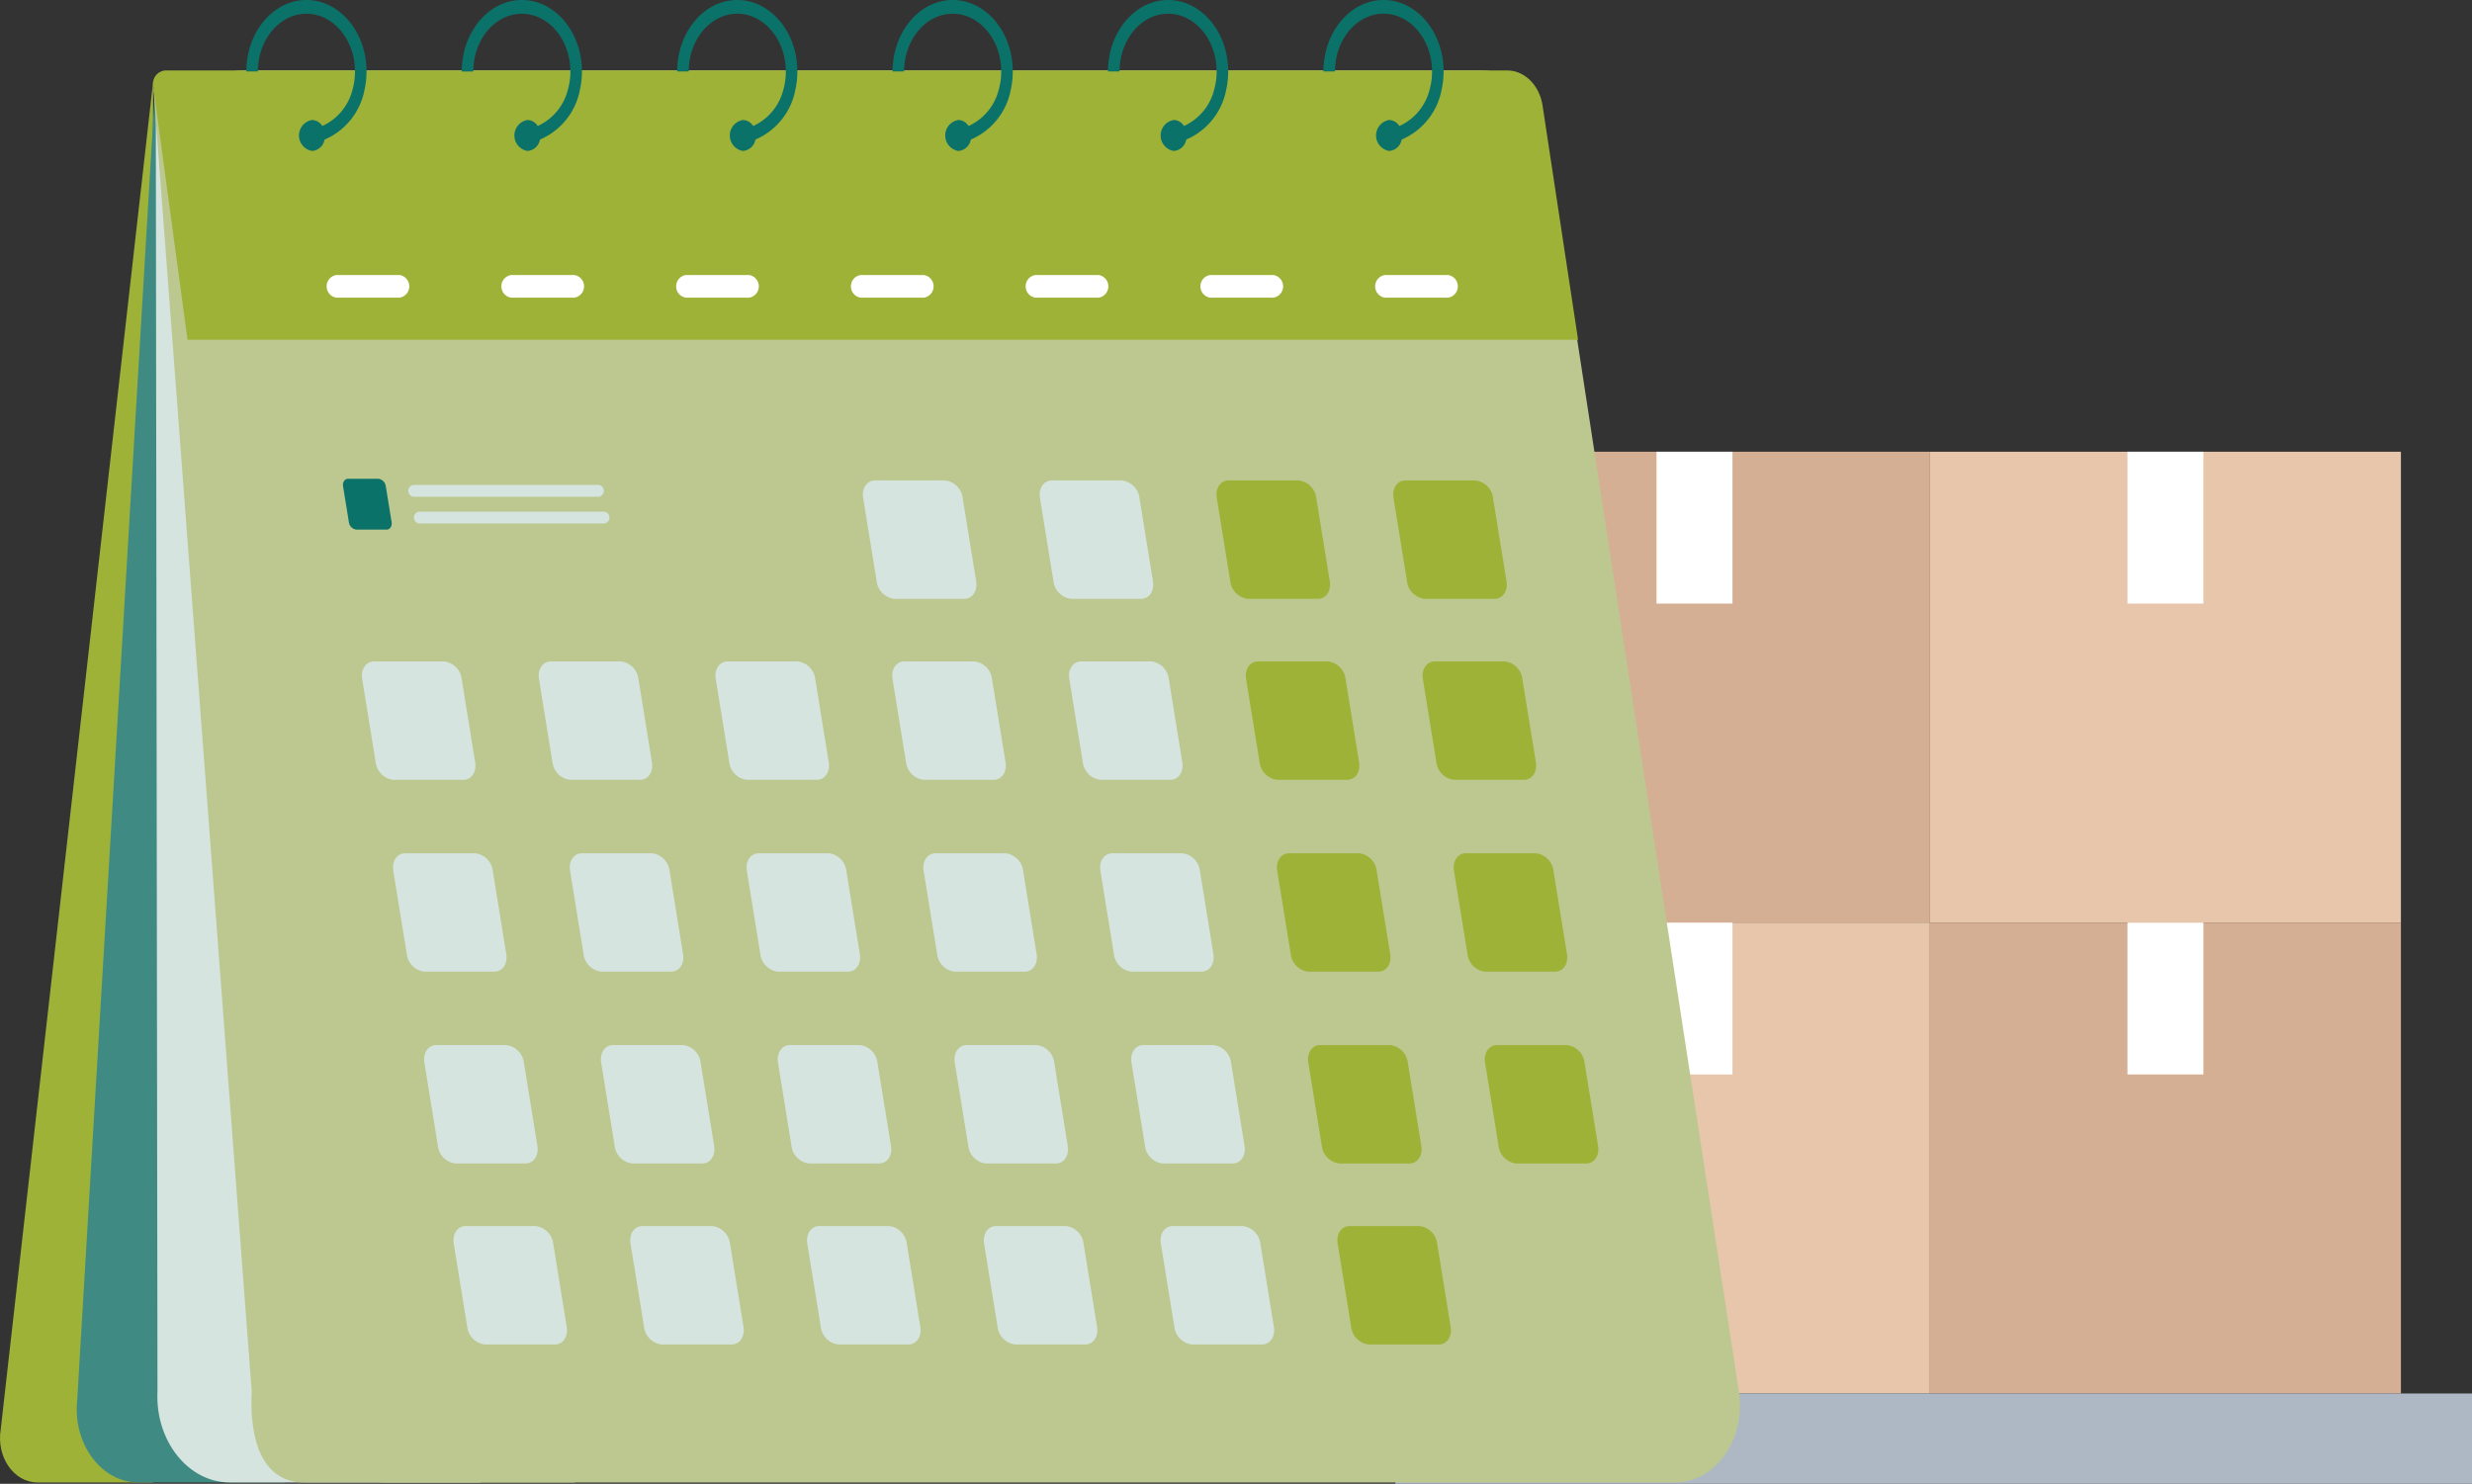 <svg xmlns="http://www.w3.org/2000/svg" width="388.479" height="233.215"><rect width="100%" height="100%" fill="#333333" stroke="none"/><defs><clipPath id="a"><path fill="none" d="M.001 12.84h24.061V233H.001z" data-name="Rectangle 745"></path></clipPath><clipPath id="b"><path fill="none" d="M.001 0h273.437v233H.001z" data-name="Rectangle 746"></path></clipPath><clipPath id="c"><path fill="none" d="M24.062 11.077h223.936v42.331H24.062z" data-name="Rectangle 747"></path></clipPath><clipPath id="d"><path fill="none" d="M195.781 103.961h17.846v18.604h-17.846z" data-name="Rectangle 749"></path></clipPath><clipPath id="e"><path fill="none" d="M223.563 103.961h17.846v18.604h-17.846z" data-name="Rectangle 751"></path></clipPath><clipPath id="f"><path fill="none" d="M191.169 75.514h17.848v18.604h-17.848z" data-name="Rectangle 753"></path></clipPath><clipPath id="g"><path fill="none" d="M218.948 75.514h17.848v18.604h-17.848z" data-name="Rectangle 754"></path></clipPath><clipPath id="h"><path fill="none" d="M200.669 134.112h17.846v18.604h-17.846z" data-name="Rectangle 756"></path></clipPath><clipPath id="i"><path fill="none" d="M228.451 134.112h17.846v18.604h-17.846z" data-name="Rectangle 758"></path></clipPath><clipPath id="j"><path fill="none" d="M205.557 164.263h17.848v18.603h-17.848z" data-name="Rectangle 760"></path></clipPath><clipPath id="k"><path fill="none" d="M233.34 164.263h17.846v18.603H233.34z" data-name="Rectangle 762"></path></clipPath><clipPath id="l"><path fill="none" d="M210.172 192.71h17.846v18.604h-17.846z" data-name="Rectangle 764"></path></clipPath></defs><g data-name="Group 560"><path fill="#d5af93" d="M229.289 71h74.01v74.01h-74.01z" data-name="Rectangle 767"></path><path fill="#fff" d="M260.327 71h11.933v23.866h-11.933z" data-name="Rectangle 768"></path><path fill="#e7c6ab" d="M303.299 71h74.01v74.01h-74.01z" data-name="Rectangle 769"></path><path fill="#fff" d="M334.337 71h11.933v23.866h-11.933z" data-name="Rectangle 770"></path><path fill="#e7c6ab" d="M229.289 145.01h74.01v74.01h-74.01z" data-name="Rectangle 771"></path><path fill="#fff" d="M260.328 145.01h11.933v23.866h-11.933z" data-name="Rectangle 772"></path><path fill="#d5af93" d="M303.299 145.01h74.01v74.01h-74.01z" data-name="Rectangle 773"></path><path fill="#aeb8c4" d="M219.289 219.02h169.19v14.195h-169.19z" data-name="Rectangle 774"></path><path fill="#fff" d="M334.338 145.01h11.933v23.866h-11.933z" data-name="Rectangle 775"></path></g><g data-name="Group 514"><g data-name="Group 517"><g clip-path="url(#a)" data-name="Group 516"><path fill="#9eb238" d="M24.063 12.84.109 224.689C-.591 229 2.183 233 5.872 233h18.167Z" data-name="Path 113712"></path></g></g><g data-name="Group 519"><g clip-path="url(#b)" data-name="Group 518"><path fill="#3f8b83" d="m24.477 11.983-12.339 208c-.757 6.9 3.757 13.013 9.6 13.013h23L25.858 11.232Z" data-name="Path 113713"></path><path fill="#d5e4de" d="m24.477 11.983.271 206.677c-.385 7.78 4.815 14.34 11.365 14.34h39.46Z" data-name="Path 113714"></path><path fill="#bcc890" d="m24.094 13.67 15.461 204.991C39.17 226.44 41.261 233 47.812 233h42.569Z" data-name="Path 113715"></path><path fill="#bcc890" d="M263.252 233H60.468c-4.918 0-9.132-4.181-10.017-9.935L26.31 28.086c-1.361-8.852 4.354-17.008 11.919-17.008h194.637c4.917 0 9.133 4.181 10.017 9.935l30.387 197.693c1.144 7.44-3.659 14.294-10.017 14.294" data-name="Path 113716"></path></g></g><g data-name="Group 521"><g clip-path="url(#c)" data-name="Group 520"><path fill="#9eb238" d="M29.47 53.408H248l-5.584-36.813c-.485-3.194-2.821-5.517-5.549-5.517H25.908a2.115 2.115 0 0 0-1.816 2.592Z" data-name="Path 113717"></path></g></g><g data-name="Group 523"><g clip-path="url(#b)" data-name="Group 522"><path fill="#0b7269" d="M48.157 0c-5.207 0-9.443 5.036-9.443 11.231h1.812c0-5 3.424-9.075 7.631-9.075s7.628 4.071 7.628 9.075a10.569 10.569 0 0 1-.392 2.873 8.538 8.538 0 0 1-4.741 5.7 6.514 6.514 0 0 1-2.062.485v2.158a7.982 7.982 0 0 0 2.41-.505 10.652 10.652 0 0 0 6.288-7.842 13.218 13.218 0 0 0 .313-2.873C57.6 5.036 53.363 0 48.157 0" data-name="Path 113718"></path><path fill="#0b7269" d="M51.075 21.292a2.955 2.955 0 0 1-.073.649 2.136 2.136 0 0 1-1.971 1.783 2.469 2.469 0 0 1 0-4.865 1.951 1.951 0 0 1 1.621.947 2.739 2.739 0 0 1 .424 1.485" data-name="Path 113719"></path><path fill="#0b7269" d="M82.01 0c-5.21 0-9.443 5.041-9.443 11.236h1.812c0-5 3.422-9.075 7.631-9.075s7.629 4.071 7.629 9.075a10.54 10.54 0 0 1-.4 2.869 8.538 8.538 0 0 1-4.741 5.7 6.514 6.514 0 0 1-2.062.485v2.158a8.043 8.043 0 0 0 2.413-.51 10.655 10.655 0 0 0 6.29-7.833 13.218 13.218 0 0 0 .313-2.873C91.454 5.037 87.218 0 82.014 0" data-name="Path 113720"></path><path fill="#0b7269" d="M84.928 21.292a2.955 2.955 0 0 1-.073.649 2.139 2.139 0 0 1-1.972 1.783 2.469 2.469 0 0 1 0-4.865 1.958 1.958 0 0 1 1.621.947 2.739 2.739 0 0 1 .424 1.485" data-name="Path 113721"></path><path fill="#0b7269" d="M115.862 0c-5.207 0-9.44 5.036-9.44 11.231h1.812c0-5 3.422-9.075 7.629-9.075s7.631 4.071 7.631 9.075a10.569 10.569 0 0 1-.392 2.873 8.536 8.536 0 0 1-4.743 5.7 6.5 6.5 0 0 1-2.06.485v2.158a8.043 8.043 0 0 0 2.413-.51 10.656 10.656 0 0 0 6.282-7.838 13.218 13.218 0 0 0 .313-2.873c0-6.2-4.238-11.226-9.445-11.226" data-name="Path 113722"></path><path fill="#0b7269" d="M118.782 21.292a2.955 2.955 0 0 1-.073.649 2.138 2.138 0 0 1-1.971 1.783 2.469 2.469 0 0 1 0-4.865 1.953 1.953 0 0 1 1.619.947 2.711 2.711 0 0 1 .426 1.485" data-name="Path 113723"></path><path fill="#0b7269" d="M149.715 0c-5.207 0-9.443 5.036-9.443 11.231h1.812c0-5 3.424-9.075 7.63-9.075s7.629 4.071 7.629 9.075a10.531 10.531 0 0 1-.393 2.873 8.536 8.536 0 0 1-4.743 5.7 6.5 6.5 0 0 1-2.06.485v2.158a7.982 7.982 0 0 0 2.413-.51 10.652 10.652 0 0 0 6.286-7.837 13.218 13.218 0 0 0 .313-2.873c0-6.2-4.237-11.227-9.444-11.227" data-name="Path 113724"></path><path fill="#0b7269" d="M152.634 21.292a2.956 2.956 0 0 1-.073.649 2.136 2.136 0 0 1-1.972 1.783 2.469 2.469 0 0 1 0-4.865 1.947 1.947 0 0 1 1.619.947 2.71 2.71 0 0 1 .426 1.485" data-name="Path 113725"></path><path fill="#0b7269" d="M183.569 0c-5.207 0-9.443 5.036-9.443 11.231h1.812c0-5 3.422-9.075 7.63-9.075s7.629 4.071 7.629 9.075a10.531 10.531 0 0 1-.393 2.873 8.536 8.536 0 0 1-4.743 5.7 6.5 6.5 0 0 1-2.06.485v2.158a7.982 7.982 0 0 0 2.413-.51A10.654 10.654 0 0 0 192.7 14.1a13.219 13.219 0 0 0 .313-2.873c0-6.2-4.235-11.226-9.44-11.226" data-name="Path 113726"></path><path fill="#0b7269" d="M186.488 21.292a2.955 2.955 0 0 1-.073.649 2.138 2.138 0 0 1-1.971 1.783 2.469 2.469 0 0 1 0-4.865 1.953 1.953 0 0 1 1.619.947 2.711 2.711 0 0 1 .426 1.485" data-name="Path 113727"></path><path fill="#0b7269" d="M217.42 0c-5.207 0-9.44 5.036-9.44 11.231h1.812c0-5 3.422-9.075 7.629-9.075s7.63 4.071 7.63 9.075a10.568 10.568 0 0 1-.392 2.873 8.536 8.536 0 0 1-4.743 5.7 6.5 6.5 0 0 1-2.06.485v2.158a7.976 7.976 0 0 0 2.412-.51 10.655 10.655 0 0 0 6.283-7.838 13.218 13.218 0 0 0 .313-2.873c0-6.2-4.236-11.231-9.443-11.231" data-name="Path 113728"></path><path fill="#0b7269" d="M220.34 21.292a2.955 2.955 0 0 1-.073.649 2.138 2.138 0 0 1-1.971 1.783 2.469 2.469 0 0 1 0-4.865 1.953 1.953 0 0 1 1.619.947 2.711 2.711 0 0 1 .426 1.485" data-name="Path 113729"></path><path fill="#d5e4de" d="M156.154 122.564h-11.01a3.146 3.146 0 0 1-2.761-2.753l-2.124-13.1c-.245-1.514.6-2.753 1.868-2.753h11.01a3.145 3.145 0 0 1 2.76 2.753l2.124 13.1c.246 1.514-.6 2.753-1.868 2.753" data-name="Path 113730"></path><path fill="#d5e4de" d="M183.936 122.564h-11.01a3.146 3.146 0 0 1-2.761-2.753l-2.124-13.1c-.246-1.514.6-2.753 1.868-2.753h11.01a3.145 3.145 0 0 1 2.76 2.753l2.123 13.1c.246 1.514-.6 2.753-1.867 2.753" data-name="Path 113731"></path></g></g><g data-name="Group 525"><g clip-path="url(#d)" data-name="Group 524"><path fill="#9eb238" d="M211.717 122.564h-11.009a3.145 3.145 0 0 1-2.76-2.753l-2.124-13.1c-.245-1.514.6-2.753 1.868-2.753H208.7a3.145 3.145 0 0 1 2.76 2.753l2.124 13.1c.246 1.514-.6 2.753-1.868 2.753" data-name="Path 113732"></path></g></g><g data-name="Group 527"><g clip-path="url(#b)" data-name="Group 526"><path fill="#d5e4de" d="M72.809 122.564H61.8a3.145 3.145 0 0 1-2.76-2.753l-2.124-13.1c-.245-1.514.6-2.753 1.868-2.753h11.01a3.145 3.145 0 0 1 2.76 2.753l2.124 13.1c.246 1.514-.6 2.753-1.868 2.753" data-name="Path 113733"></path><path fill="#0b7269" d="M60.742 83.243h-4.731a1.352 1.352 0 0 1-1.186-1.183l-.913-5.629c-.1-.651.256-1.183.8-1.183h4.731a1.352 1.352 0 0 1 1.186 1.183l.913 5.629c.106.651-.256 1.183-.8 1.183" data-name="Path 113734"></path><path fill="#d5e4de" d="M100.59 122.564H89.58a3.146 3.146 0 0 1-2.761-2.753l-2.124-13.1c-.245-1.514.6-2.753 1.868-2.753h11.01a3.145 3.145 0 0 1 2.76 2.753l2.124 13.1c.246 1.514-.6 2.753-1.868 2.753" data-name="Path 113735"></path><path fill="#d5e4de" d="M128.372 122.564h-11.01a3.145 3.145 0 0 1-2.76-2.753l-2.124-13.1c-.246-1.514.6-2.753 1.868-2.753h11.01a3.145 3.145 0 0 1 2.76 2.753l2.124 13.1c.245 1.514-.6 2.753-1.868 2.753" data-name="Path 113736"></path></g></g><g data-name="Group 529"><g clip-path="url(#e)" data-name="Group 528"><path fill="#9eb238" d="M239.5 122.564h-11.012a3.143 3.143 0 0 1-2.759-2.753l-2.125-13.1c-.245-1.514.6-2.753 1.869-2.753h11.009a3.145 3.145 0 0 1 2.76 2.753l2.125 13.1c.246 1.514-.6 2.753-1.868 2.753" data-name="Path 113737"></path></g></g><g data-name="Group 531"><g fill="#d5e4de" clip-path="url(#b)" data-name="Group 530"><path d="M151.54 94.118h-11.01a3.145 3.145 0 0 1-2.76-2.753l-2.124-13.1c-.245-1.514.6-2.753 1.868-2.753h11.01a3.145 3.145 0 0 1 2.76 2.753l2.124 13.1c.246 1.514-.6 2.753-1.868 2.753" data-name="Path 113738"></path><path d="M179.324 94.118h-11.01a3.145 3.145 0 0 1-2.76-2.753l-2.124-13.1c-.246-1.514.6-2.753 1.868-2.753h11.01a3.145 3.145 0 0 1 2.76 2.753l2.124 13.1c.246 1.514-.6 2.753-1.868 2.753" data-name="Path 113739"></path></g></g><g data-name="Group 533"><g clip-path="url(#f)" data-name="Group 532"><path fill="#9eb238" d="M207.106 94.118H196.1a3.145 3.145 0 0 1-2.76-2.753l-2.124-13.1c-.245-1.514.6-2.753 1.868-2.753h11.01a3.145 3.145 0 0 1 2.76 2.753l2.124 13.1c.245 1.514-.6 2.753-1.868 2.753" data-name="Path 113740"></path></g></g><g data-name="Group 535"><g clip-path="url(#g)" data-name="Group 534"><path fill="#9eb238" d="M234.887 94.118h-11.01a3.146 3.146 0 0 1-2.761-2.753l-2.124-13.1c-.246-1.514.6-2.753 1.868-2.753h11.01a3.145 3.145 0 0 1 2.76 2.753l2.124 13.1c.245 1.514-.6 2.753-1.868 2.753" data-name="Path 113741"></path></g></g><g data-name="Group 537"><g fill="#d5e4de" clip-path="url(#b)" data-name="Group 536"><path d="M161.043 152.716h-11.01a3.145 3.145 0 0 1-2.76-2.753l-2.124-13.1c-.246-1.514.6-2.753 1.868-2.753h11.01a3.146 3.146 0 0 1 2.76 2.753l2.124 13.1c.246 1.514-.6 2.753-1.868 2.753" data-name="Path 113742"></path><path d="M188.824 152.716h-11.01a3.145 3.145 0 0 1-2.76-2.753l-2.124-13.1c-.245-1.514.6-2.753 1.868-2.753h11.01a3.146 3.146 0 0 1 2.76 2.753l2.124 13.1c.246 1.514-.6 2.753-1.868 2.753" data-name="Path 113743"></path></g></g><g data-name="Group 539"><g clip-path="url(#h)" data-name="Group 538"><path fill="#9eb238" d="M216.607 152.716H205.6a3.143 3.143 0 0 1-2.759-2.753l-2.125-13.1c-.245-1.514.6-2.753 1.869-2.753h11.005a3.146 3.146 0 0 1 2.76 2.753l2.125 13.1c.246 1.514-.6 2.753-1.868 2.753" data-name="Path 113744"></path></g></g><g data-name="Group 541"><g fill="#d5e4de" clip-path="url(#b)" data-name="Group 540"><path d="M77.7 152.716H66.688a3.145 3.145 0 0 1-2.76-2.753l-2.124-13.1c-.246-1.514.595-2.753 1.868-2.753h11.01a3.146 3.146 0 0 1 2.76 2.753l2.124 13.1c.245 1.514-.6 2.753-1.868 2.753" data-name="Path 113745"></path><path d="M105.48 152.716H94.47a3.145 3.145 0 0 1-2.76-2.753l-2.124-13.1c-.246-1.514.6-2.753 1.868-2.753h11.01a3.146 3.146 0 0 1 2.76 2.753l2.124 13.1c.246 1.514-.6 2.753-1.868 2.753" data-name="Path 113746"></path><path d="M133.261 152.716h-11.01a3.145 3.145 0 0 1-2.76-2.753l-2.124-13.1c-.245-1.514.6-2.753 1.868-2.753h11.01a3.146 3.146 0 0 1 2.76 2.753l2.124 13.1c.246 1.514-.6 2.753-1.868 2.753" data-name="Path 113747"></path></g></g><g data-name="Group 543"><g clip-path="url(#i)" data-name="Group 542"><path fill="#9eb238" d="M244.387 152.716h-11.01a3.145 3.145 0 0 1-2.76-2.753l-2.124-13.1c-.245-1.514.6-2.753 1.868-2.753h11.01a3.146 3.146 0 0 1 2.76 2.753l2.124 13.1c.246 1.514-.6 2.753-1.868 2.753" data-name="Path 113748"></path></g></g><g data-name="Group 545"><g fill="#d5e4de" clip-path="url(#b)" data-name="Group 544"><path d="M165.931 182.866h-11.006a3.145 3.145 0 0 1-2.76-2.753l-2.124-13.1c-.245-1.514.6-2.753 1.868-2.753h11.01a3.145 3.145 0 0 1 2.76 2.753l2.124 13.1c.246 1.514-.6 2.753-1.868 2.753" data-name="Path 113749"></path><path d="M193.714 182.866H182.7a3.146 3.146 0 0 1-2.76-2.753l-2.124-13.1c-.246-1.514.595-2.753 1.868-2.753H190.7a3.144 3.144 0 0 1 2.76 2.753l2.124 13.1c.246 1.514-.6 2.753-1.868 2.753" data-name="Path 113750"></path></g></g><g data-name="Group 547"><g clip-path="url(#j)" data-name="Group 546"><path fill="#9eb238" d="M221.495 182.866h-11.009a3.145 3.145 0 0 1-2.76-2.753l-2.124-13.1c-.245-1.514.6-2.753 1.868-2.753h11.01a3.146 3.146 0 0 1 2.761 2.753l2.124 13.1c.245 1.514-.6 2.753-1.868 2.753" data-name="Path 113751"></path></g></g><g data-name="Group 549"><g fill="#d5e4de" clip-path="url(#b)" data-name="Group 548"><path d="M82.586 182.866h-11.01a3.145 3.145 0 0 1-2.76-2.753l-2.124-13.1c-.246-1.514.6-2.753 1.868-2.753h11.01a3.145 3.145 0 0 1 2.76 2.753l2.124 13.1c.246 1.514-.6 2.753-1.868 2.753" data-name="Path 113752"></path><path d="M110.365 182.866h-11.01a3.145 3.145 0 0 1-2.76-2.753l-2.124-13.1c-.245-1.514.6-2.753 1.868-2.753h11.01a3.145 3.145 0 0 1 2.76 2.753l2.124 13.1c.245 1.514-.6 2.753-1.868 2.753" data-name="Path 113753"></path><path d="M138.145 182.866h-11a3.145 3.145 0 0 1-2.76-2.753l-2.124-13.1c-.246-1.514.6-2.753 1.868-2.753h11.01a3.145 3.145 0 0 1 2.76 2.753l2.124 13.1c.245 1.514-.6 2.753-1.868 2.753" data-name="Path 113754"></path></g></g><g data-name="Group 551"><g clip-path="url(#k)" data-name="Group 550"><path fill="#9eb238" d="M249.275 182.866h-11.011a3.145 3.145 0 0 1-2.76-2.753l-2.124-13.1c-.245-1.514.6-2.753 1.868-2.753h11.01a3.145 3.145 0 0 1 2.76 2.753l2.124 13.1c.246 1.514-.6 2.753-1.868 2.753" data-name="Path 113755"></path></g></g><g data-name="Group 553"><g fill="#d5e4de" clip-path="url(#b)" data-name="Group 552"><path d="M170.544 211.312h-11.011a3.145 3.145 0 0 1-2.76-2.753l-2.124-13.1c-.245-1.514.6-2.753 1.869-2.753h11.009a3.146 3.146 0 0 1 2.76 2.753l2.124 13.1c.247 1.514-.6 2.753-1.867 2.753" data-name="Path 113756"></path><path d="M198.326 211.312h-11.011a3.145 3.145 0 0 1-2.76-2.753l-2.124-13.1c-.245-1.514.6-2.753 1.868-2.753h11.01a3.146 3.146 0 0 1 2.76 2.753l2.123 13.1c.246 1.514-.6 2.753-1.866 2.753" data-name="Path 113757"></path></g></g><g data-name="Group 555"><g clip-path="url(#l)" data-name="Group 554"><path fill="#9eb238" d="M226.107 211.312H215.1a3.145 3.145 0 0 1-2.76-2.753l-2.124-13.1c-.245-1.514.6-2.753 1.868-2.753h11.01a3.146 3.146 0 0 1 2.76 2.753l2.124 13.1c.246 1.514-.6 2.753-1.868 2.753" data-name="Path 113758"></path></g></g><g data-name="Group 557"><g clip-path="url(#b)" data-name="Group 556"><path fill="#d5e4de" d="M87.2 211.312H76.189a3.145 3.145 0 0 1-2.76-2.753l-2.124-13.1c-.245-1.514.6-2.753 1.868-2.753h11.01a3.146 3.146 0 0 1 2.76 2.753l2.124 13.1c.245 1.514-.6 2.753-1.868 2.753" data-name="Path 113759"></path><path fill="#d5e4de" d="M114.98 211.312h-11.01a3.145 3.145 0 0 1-2.76-2.753l-2.124-13.1c-.246-1.514.6-2.753 1.868-2.753h11.009a3.146 3.146 0 0 1 2.76 2.753l2.124 13.1c.245 1.514-.6 2.753-1.868 2.753" data-name="Path 113760"></path><path fill="#d5e4de" d="M142.762 211.312h-11.01a3.145 3.145 0 0 1-2.76-2.753l-2.124-13.1c-.245-1.514.6-2.753 1.868-2.753h11.01a3.146 3.146 0 0 1 2.76 2.753l2.124 13.1c.246 1.514-.6 2.753-1.868 2.753" data-name="Path 113761"></path><path fill="#d5e4de" d="M94.112 78.074H64.945a.944.944 0 0 1 0-1.86h29.167a.944.944 0 0 1 0 1.86" data-name="Path 113762"></path><path fill="#d5e4de" d="M95 82.276H65.832a.944.944 0 0 1 0-1.86H95a.944.944 0 0 1 0 1.86" data-name="Path 113763"></path><path fill="#fff" d="M62.825 46.779h-10a1.8 1.8 0 0 1 0-3.547h10a1.8 1.8 0 0 1 0 3.547" data-name="Path 113764"></path><path fill="#fff" d="M90.294 46.779H80.285a1.8 1.8 0 0 1 0-3.547h10.009a1.8 1.8 0 0 1 0 3.547" data-name="Path 113765"></path><path fill="#fff" d="M117.758 46.779h-10.009a1.8 1.8 0 0 1 0-3.547h10.009a1.8 1.8 0 0 1 0 3.547" data-name="Path 113766"></path><path fill="#fff" d="M145.222 46.779h-10.008a1.8 1.8 0 0 1 0-3.547h10.009a1.8 1.8 0 0 1 0 3.547" data-name="Path 113767"></path><path fill="#fff" d="M172.686 46.779h-10.009a1.8 1.8 0 0 1 0-3.547h10.009a1.8 1.8 0 0 1 0 3.547" data-name="Path 113768"></path><path fill="#fff" d="M200.15 46.779h-10.009a1.8 1.8 0 0 1 0-3.547h10.009a1.8 1.8 0 0 1 0 3.547" data-name="Path 113769"></path><path fill="#fff" d="M227.614 46.779H217.6a1.8 1.8 0 0 1 0-3.547h10.009a1.8 1.8 0 0 1 0 3.547" data-name="Path 113770"></path></g></g></g></svg>
